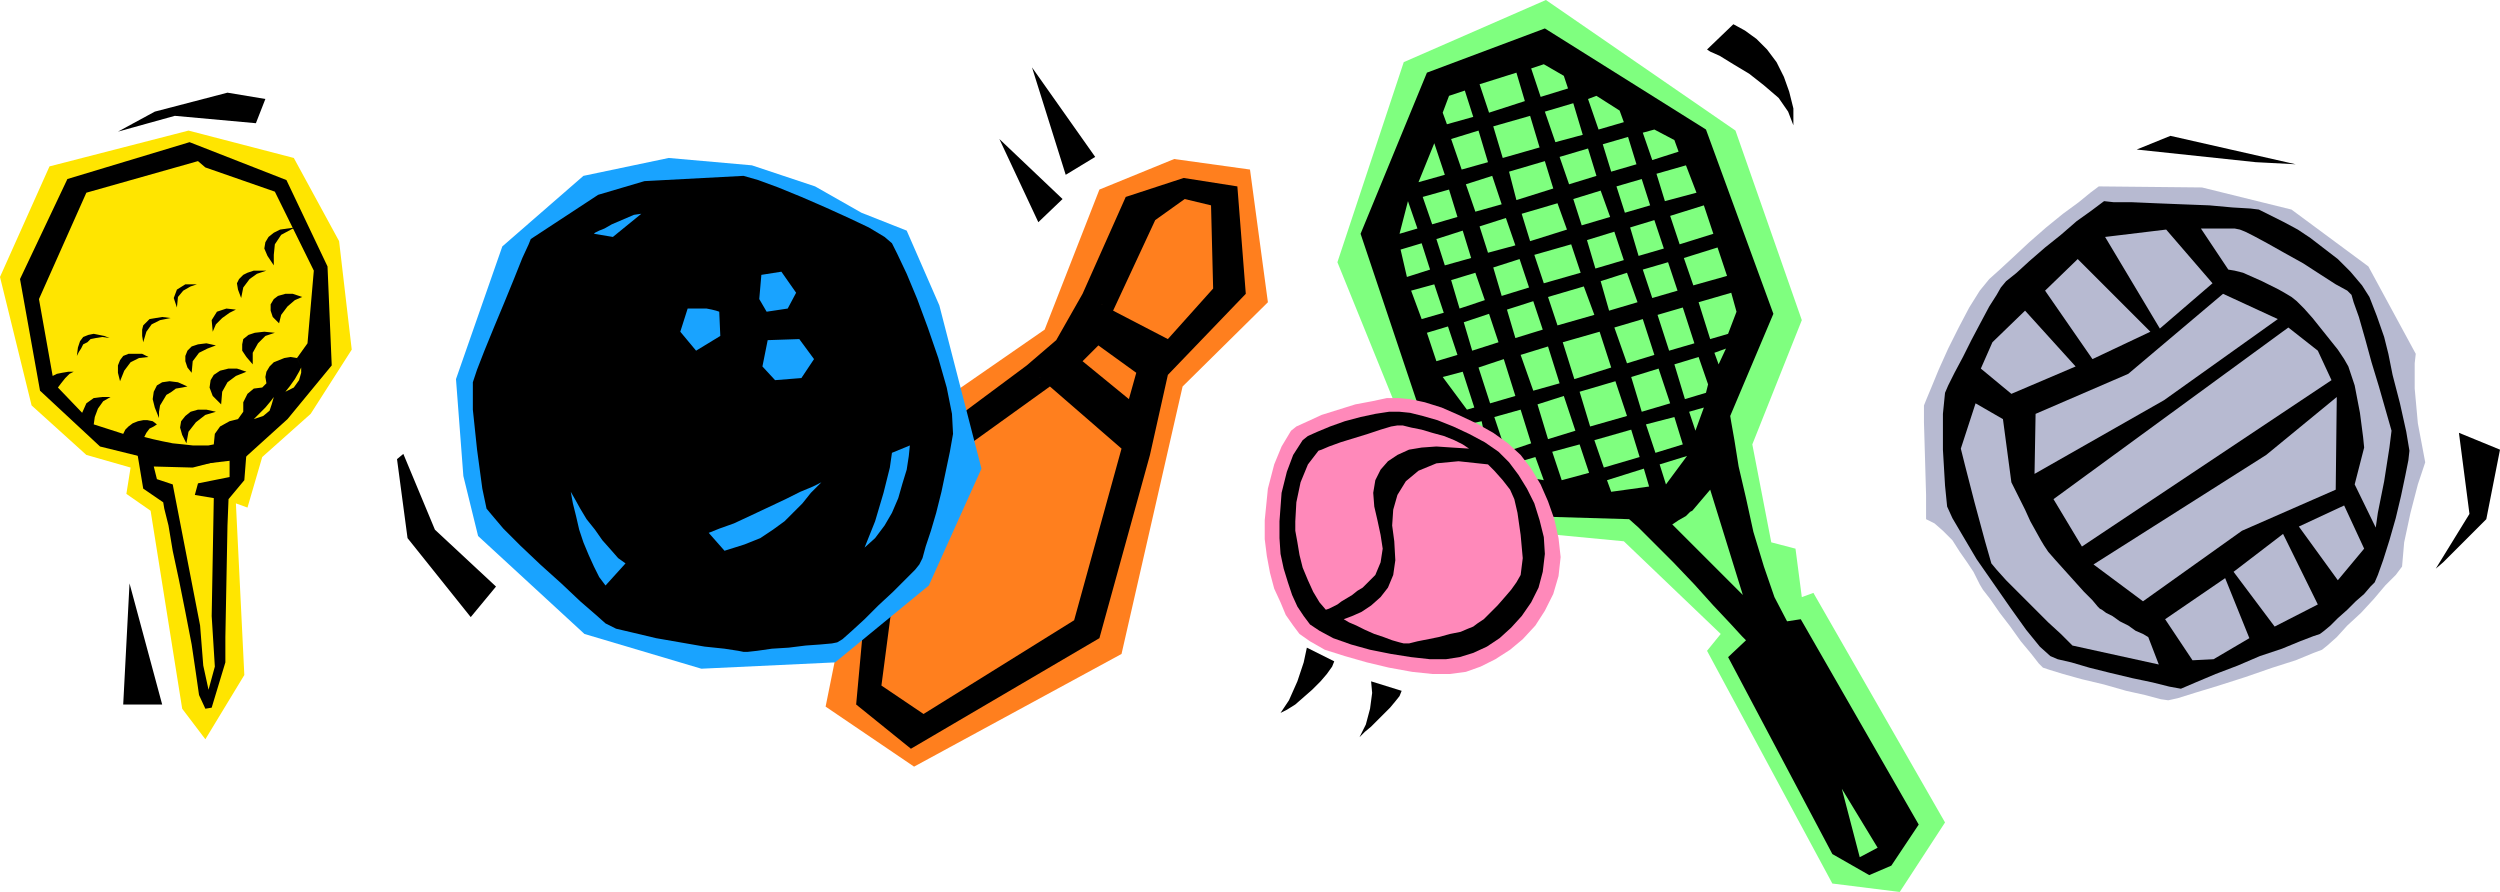 <svg xmlns="http://www.w3.org/2000/svg" fill-rule="evenodd" height="81.312" preserveAspectRatio="none" stroke-linecap="round" viewBox="0 0 2374 847" width="2.374in"><style>.pen1{stroke:none}.brush3{fill:#000}.brush5{fill:#19a3ff}.brush6{fill:#7fff7f}.brush7{fill:#ff89ba}.brush8{fill:#b7bad1}</style><path class="pen1" style="fill:#ffe500" d="m0 263 30 122 52 47 42 12-4 25 23 16 30 188 22 29 37-61-8-163 11 4 14-48 46-41 39-61-12-103-43-79-100-26-132 34L0 263z"/><path class="pen1 brush3" d="m235 418-52 13-53-3 6 36 19 13 1 6 4 16 4 24 6 28 6 30 6 31 4 27 3 21 6 13 6-1 13-43v-24l1-53 1-53 1-25 15-18 3-38-17 17v18l-30 6-3 11 18 3-2 112 3 48-6 22-5-23-3-38-26-134-15-5-3-12 37 1 35-9 17-17zm45-202-7 1-7 1-6 3-5 4-3 5-1 6 3 7 6 9v-10l1-10 6-9 13-7zm-27 41h-12l-6 2-4 2-4 4-2 4 1 6 3 8 2-10 6-8 7-5 9-3zm-66 13h-11l-8 5-3 8 3 9 1-10 5-6 7-4 6-2zm-25 32-8-1-6 1-6 1-3 3-3 3-1 4v6l1 6 3-10 5-7 8-4 10-2zm-58 19-5-2-5-1-5-1-5 1-5 2-3 4-2 6-1 8 2-4 2-3 2-4 4-2 3-3 5-1 6-1 7 1zm37 18-6-3h-13l-5 2-3 4-2 5v7l2 8 4-10 6-8 8-4 9-1zm64-11-9-2-8 1-6 2-4 4-2 5v5l2 6 4 5 1-11 6-8 8-4 8-3zm-27 39-9-4-8-1-7 1-5 3-3 6-1 7 2 8 4 10v-6l1-6 3-5 3-5 5-3 4-3 6-1 5-1zm56-14-9-3h-8l-8 2-6 4-3 5-1 7 3 8 8 8 1-12 5-9 8-6 10-4zm-29 38-9-2h-8l-7 2-5 4-4 5-1 6 2 7 4 8 2-11 7-9 9-7 10-3zm56-75-10-1-9 1-6 2-5 4-1 5v6l4 6 6 7v-11l5-9 7-7 9-3zm-37-22-9-1-9 3-5 8 1 11 3-7 6-6 7-5 6-3zm63-12-9-3h-7l-7 2-4 3-3 5v6l2 6 6 6 2-8 6-8 7-6 7-3z"/><path class="pen1 brush3" d="m271 372 8-4 5-7 2-7v-5l-4-9 10-14 6-69 13-4 4 94-42 51-42 38-59 7-77-19-57-53-19-106 45-95 116-35 92 36 39 82-13 4-37-75-66-23-7-6-106 30-45 101 13 73 4-2 5-1 6-1h5l-4 2-4 4-4 5-3 4 23 24 4-9 7-5 8-1h8l-7 4-5 7-3 8-1 7 28 9 2-4 3-3 4-3 5-2 5-1h4l5 1 4 3-3 2-4 2-3 4-2 4 8 2 9 2 10 2 10 1 9 1h15l5-1 1-10 5-7 9-5 8-2 5-7v-9l4-8 6-5 8-1 4-4-1-6 1-5 3-5 4-4 5-2 5-2 6-1 6 1 4 9-2 4-4 7-5 7-4 5-11 5-3 4-5 6-6 6-5 5 9-3 6-5 2-6 2-7 11-5zM252 94l-36-6-69 18-35 19 54-15 77 7 9-23zm-98 575-31-115-6 115h37z"/><path class="pen1" style="fill:#ff7f1e" d="m784 671 27-134 38-125 143-99 52-133 71-29 72 10 17 126-81 80-58 254-197 107-84-57z"/><path class="pen1 brush3" d="m997 367 68 59-45 163-143 89-40-27 16-122 30-80 114-82-22-20-117 87-33 104-12 131 52 42 179-105 48-174 17-76-30-2-7 25-44-36 15-15 36 26 30 2 74-77-8-102-51-8-55 18-41 92 29 16 40-86 28-20 25 6 2 79-43 48-52-27-29-16-25 44-28 24 22 20z"/><path class="pen1 brush5" d="m477 234 77-67 81-17 79 7 60 20 44 25 43 17 31 71 40 155-50 111-89 73-127 6-111-33-101-93-14-57-7-92 44-126z"/><path class="pen1 brush3" d="m504 227 64-42 44-13 94-5 14 4 19 7 22 9 23 10 22 10 19 9 15 9 7 6 5 10 9 19 10 24 10 27 10 29 8 28 5 25 1 19-3 17-4 19-4 19-5 20-5 17-5 15-3 11-3 6-4 5-9 9-12 12-14 13-13 13-12 11-9 8-5 3-5 1-11 1-14 1-16 2-16 1-14 2-9 1h-4l-5-1-13-2-19-2-23-4-23-4-21-5-17-4-10-5-9-8-15-13-18-17-20-18-19-18-16-16-11-13-5-6-4-19-5-37-4-38v-26l4-12 7-18 9-22 10-24 9-22 8-20 6-13 2-5z"/><path class="pen1 brush5" d="m564 222 1-1 4-2 5-2 7-4 7-3 7-3 7-3 7-1-27 22-18-3zm89 71h18l5 1 4 1 3 1 1 23-23 14-15-18 7-22zm70-32 19-3 14 20-8 15-20 3-7-12 2-23zm6 62 30-1 14 19-12 18-25 2-12-13 5-25zm-56 183 10-4 14-5 15-7 17-8 17-8 14-7 12-5 8-4-10 10-8 10-9 9-8 8-11 8-12 8-15 6-19 6-15-17zm148 14 10-25 8-27 6-24 2-14 17-7-1 10-2 13-4 13-4 14-6 14-7 12-9 12-10 9zm-279-53 4 7 5 9 6 10 8 10 7 10 8 9 7 8 7 5-19 21-6-8-5-10-5-11-5-12-4-12-3-13-3-12-2-11z"/><path class="pen1 brush3" d="m949 132 60 57-23 22-37-79zm63 34L980 64l60 85-28 17zM383 431l30 72 58 54-24 29-60-75-10-75 6-5zm884 197-2 5-5 7-6 7-8 8-8 7-8 7-8 5-6 3 8-12 8-18 6-18 3-14 26 13zm354-581 3 2 9 4 13 8 15 9 14 11 14 12 9 13 5 13v-16l-4-16-5-14-7-14-9-12-10-10-11-8-11-6-25 24zm-319 600 29 9-2 5-4 5-5 6-6 6-6 6-6 6-6 5-5 5 6-12 4-15 2-15-1-11z"/><path class="pen1 brush6" d="m1333 59 135-59 180 124 63 180-47 118 18 93 23 6 6 46 11-4 125 218-43 66-64-8-119-221 13-16-92-88-105-10-100-90-67-165 63-190z"/><path class="pen1 brush3" d="m1355 69 112-42 153 96 64 175-41 97 1 6 3 17 4 25 7 30 7 32 10 33 10 29 12 23 13-2 112 195-26 39-21 9-35-20-99-187 17-16-4-4-11-12-16-17-18-20-20-21-18-18-15-15-9-8-102-3-91-83-62-185 63-153z"/><path class="pen1 brush6" d="m1624 465 31 100-67-67 6-4 7-4 4-4 2-1 17-20zm125 284 34 56-17 9-17-65zm-350-638-8-25-15 5-6 16 4 11 25-7zm49-15-8-27-35 11 9 27 34-11zm41-12-4-12-19-11-12 4 9 27 26-8zm-127 52 10 30-25 7 15-37zm-25 55 9 26-17 5 8-31zm-7 46 20-6 8 25-22 7-6-26zm10 39 22-6 9 27-21 6-10-27zm15 40 20-6 9 27-20 6-9-27zm34 37 11 34-7 2-23-31 19-5zm15-4 24-8 11 35-24 7-11-34zm40-12 26-8 11 35-25 7-12-34zm0 52 10 32-24 8-11-33 25-7zm-10 52 3 10 29 5-8-22-24 7zm40-12 26-7 9 27-26 7-9-27zm-14-45 25-8 11 33-26 8-10-33zm-21-63-8-27 25-8 9 27-26 8zm-25-23 9 27-25 8-8-27 24-8zm-28-5-8-27 23-7 9 26-24 8zm-14-41-8-25 25-8 8 26-25 7zm4-72 8 26-24 7-9-26 25-7zm2-48 26-8 9 30-25 7-10-29zm14 43 25-8 9 27-25 7-9-26zm13 40 25-8 9 26-26 7-8-25zm38 31 9 27-26 8-8-27 25-8zm83 210 35-11 5 17-36 5-4-11zm-3-12 34-10-8-26-35 10 9 26zm-13-39-10-33 34-10 11 33-35 10zm-15-45-11-35 35-10 11 34-35 11zm-16-51-9-27 34-10 10 27-35 10zm-13-40-9-27 35-10 9 27-35 10zm-13-40-8-26 34-10 9 25-35 11zm-13-39-7-27 34-10 8 26-35 11zm-13-40-9-30 35-10 9 30-35 10zm40-44 27-8 9 30-26 7-10-29zm41-12 8-3 22 14 4 11-24 7-10-29zm14 43 24-7 8 26-24 7-8-26zm-14 4 8 26-26 8-9-26 27-8zm-14 48 26-8 9 25-27 8-8-25zm41-12 24-7 8 25-24 7-8-25zm-28 51 26-8 9 27-27 8-8-27zm13 39 25-8 10 28-27 8-8-28zm13 44 27-8 11 34-26 8-12-34zm16 47 26-8 11 33-27 8-10-33zm14 45 27-7 8 26-26 8-9-27zm13 38 26-8-20 27-6-19zm34-32 8-22-14 4 6 18zm-10-30 20-6 2-8-9-26-23 7 10 33zm-15-46-11-34 24-7 11 34-24 7zm28-46 31-9 5 18-8 21-17 5-11-35zm15 48 11-4-7 15-4-11zm-59-52-9-27 24-7 9 27-24 7zm39-12-9-26 32-10 9 27-32 9zm-37-62 9 27-24 7-8-27 23-7zm15-4 32-10 9 27-32 10-9-27zm-5-14-8-26 28-8 10 26-30 8zm-12-39-9-26 11-3 19 10 4 11-25 8zm-158 267-18-16 14-3 4 19z"/><path class="pen1 brush7" d="m1226 409 5-4 11-5 13-6 16-5 16-5 16-3 14-3h11l11 1 14 3 16 5 16 7 17 8 16 9 14 10 12 11 10 13 9 15 7 16 6 17 4 18 2 18-2 18-5 17-8 16-9 14-12 13-12 10-14 9-14 7-14 5-15 2h-17l-19-2-22-4-21-5-21-6-19-6-14-8-10-7-6-8-7-10-5-12-6-13-4-15-3-16-2-16v-18l3-30 6-23 7-17 9-15z"/><path class="pen1 brush3" d="m1237 418 5-4 9-4 12-5 14-5 15-4 14-3 13-2h10l10 1 12 3 14 4 15 6 15 7 15 8 13 9 10 10 9 12 8 13 7 14 5 16 4 16 1 16-2 17-4 15-7 14-9 13-10 11-11 10-12 8-13 6-13 4-13 2h-15l-18-2-19-3-20-4-18-5-17-6-13-7-9-6-6-8-6-9-5-11-4-12-4-13-3-14-1-15v-16l2-27 5-20 6-16 9-14z"/><path class="pen1 brush7" d="m1252 428 3-1 7-3 11-4 13-4 13-4 12-4 10-3 6-1h5l8 2 10 2 10 3 11 3 10 4 8 4 6 4-16-1-15-1-14 1-12 2-11 5-9 6-7 8-5 10-2 12 1 13 3 13 3 14 2 13-2 13-5 12-12 12-5 3-5 4-5 3-5 3-4 3-4 2-4 2-3 1-6-7-6-10-5-11-5-12-3-12-2-12-2-11v-9l1-18 4-19 7-17 10-13z"/><path class="pen1 brush7" d="m1413 441 6 6 8 9 7 9 4 9 3 13 3 21 2 22-2 16-4 7-5 7-6 7-7 8-7 7-6 6-6 4-4 3-5 2-7 3-10 2-11 3-10 2-10 2-8 2h-5l-4-1-7-2-8-3-9-3-9-4-8-4-7-3-5-3 8-3 9-4 9-6 9-8 7-9 5-12 2-14-1-18-2-15 1-15 4-14 8-13 12-10 17-7 21-2 28 3z"/><path class="pen1 brush8" d="m1993 177 98 1 85 21 73 54 45 83-1 9v24l3 33 7 37-7 21-7 27-6 28-2 23-6 8-10 10-11 13-12 13-13 12-10 11-9 8-5 4-8 3-17 7-22 7-26 9-25 8-23 7-16 5-9 2-7-1-15-4-18-4-21-6-21-5-18-5-13-4-6-2-4-4-7-9-10-12-10-14-10-13-9-13-7-9-3-5-2-4-4-8-6-9-7-10-7-11-9-9-8-7-8-4v-23l-1-35-1-34v-16l2-5 5-12 7-17 9-20 10-20 10-19 10-16 9-11 10-9 13-12 15-14 16-14 16-13 15-11 11-9 8-6z"/><path class="pen1 brush3" d="m1998 191 9 1h17l23 1 25 1 26 1 22 2 17 1 8 1 12 6 12 6 13 7 12 8 13 10 13 10 12 12 11 13 7 11 7 18 7 20 4 16 4 20 7 27 6 27 3 18-1 9-3 15-4 19-5 21-6 21-6 19-5 14-3 7-4 4-6 7-8 7-8 8-9 8-7 7-6 5-4 3-6 2-13 5-17 7-21 7-21 9-21 8-19 8-14 6-11-2-16-4-19-4-21-5-20-5-17-5-13-3-7-3-10-9-13-16-15-21-16-23-16-23-13-22-10-17-5-11-2-20-2-34v-34l2-20 3-7 6-12 8-15 8-16 9-17 8-15 7-11 4-7 5-6 10-8 12-11 15-13 15-12 15-13 14-10 12-9z"/><path class="pen1 brush8" d="M2090 217h32l5 1 5 2 8 4 13 7 16 9 18 10 17 11 14 9 11 6 4 4 2 7 5 14 6 21 6 22 7 23 6 21 4 14 2 7-2 16-5 32-6 30-2 14-20-41 9-35-1-10-3-23-5-26-6-18-4-7-6-9-8-10-8-10-8-10-8-9-7-7-5-4-5-3-7-4-8-4-8-4-9-4-9-4-8-2-6-1-26-39zm-33 1 44 51-50 43-52-87 58-7zm-84 28 69 69-55 26-45-65 31-30zm-50 49 48 53-61 26-29-24 11-25 31-30zm-47 88 26 15 8 60 1 2 3 6 4 8 5 10 5 11 5 9 5 9 3 5 4 6 7 8 9 10 9 10 9 10 8 8 5 6 2 2 2 1 4 3 6 3 7 5 8 4 7 5 7 3 5 3 10 26-82-18-3-3-8-8-12-11-14-14-13-13-13-13-9-10-5-6-6-21-10-37-9-35-4-16 14-43z"/><path class="pen1 brush8" d="m1932 450 123-70 108-77-52-24-90 76-88 38-1 57zm18 24 223-163 28 22 13 28-237 158-27-45zm38 62 164-104 67-55-1 88-89 39-94 67-47-35zm125 13 23 57-34 20-20 1-26-39 57-39zm8-6 47-36 33 67-41 21-39-52zm62-43 43-20 19 41-25 30-37-51z"/><path class="pen1 brush3" d="m2335 411 39 16-13 66-41 41-7 6 32-52-10-77zm-193-257-113-12 32-13 119 27-38-2z"/></svg>
